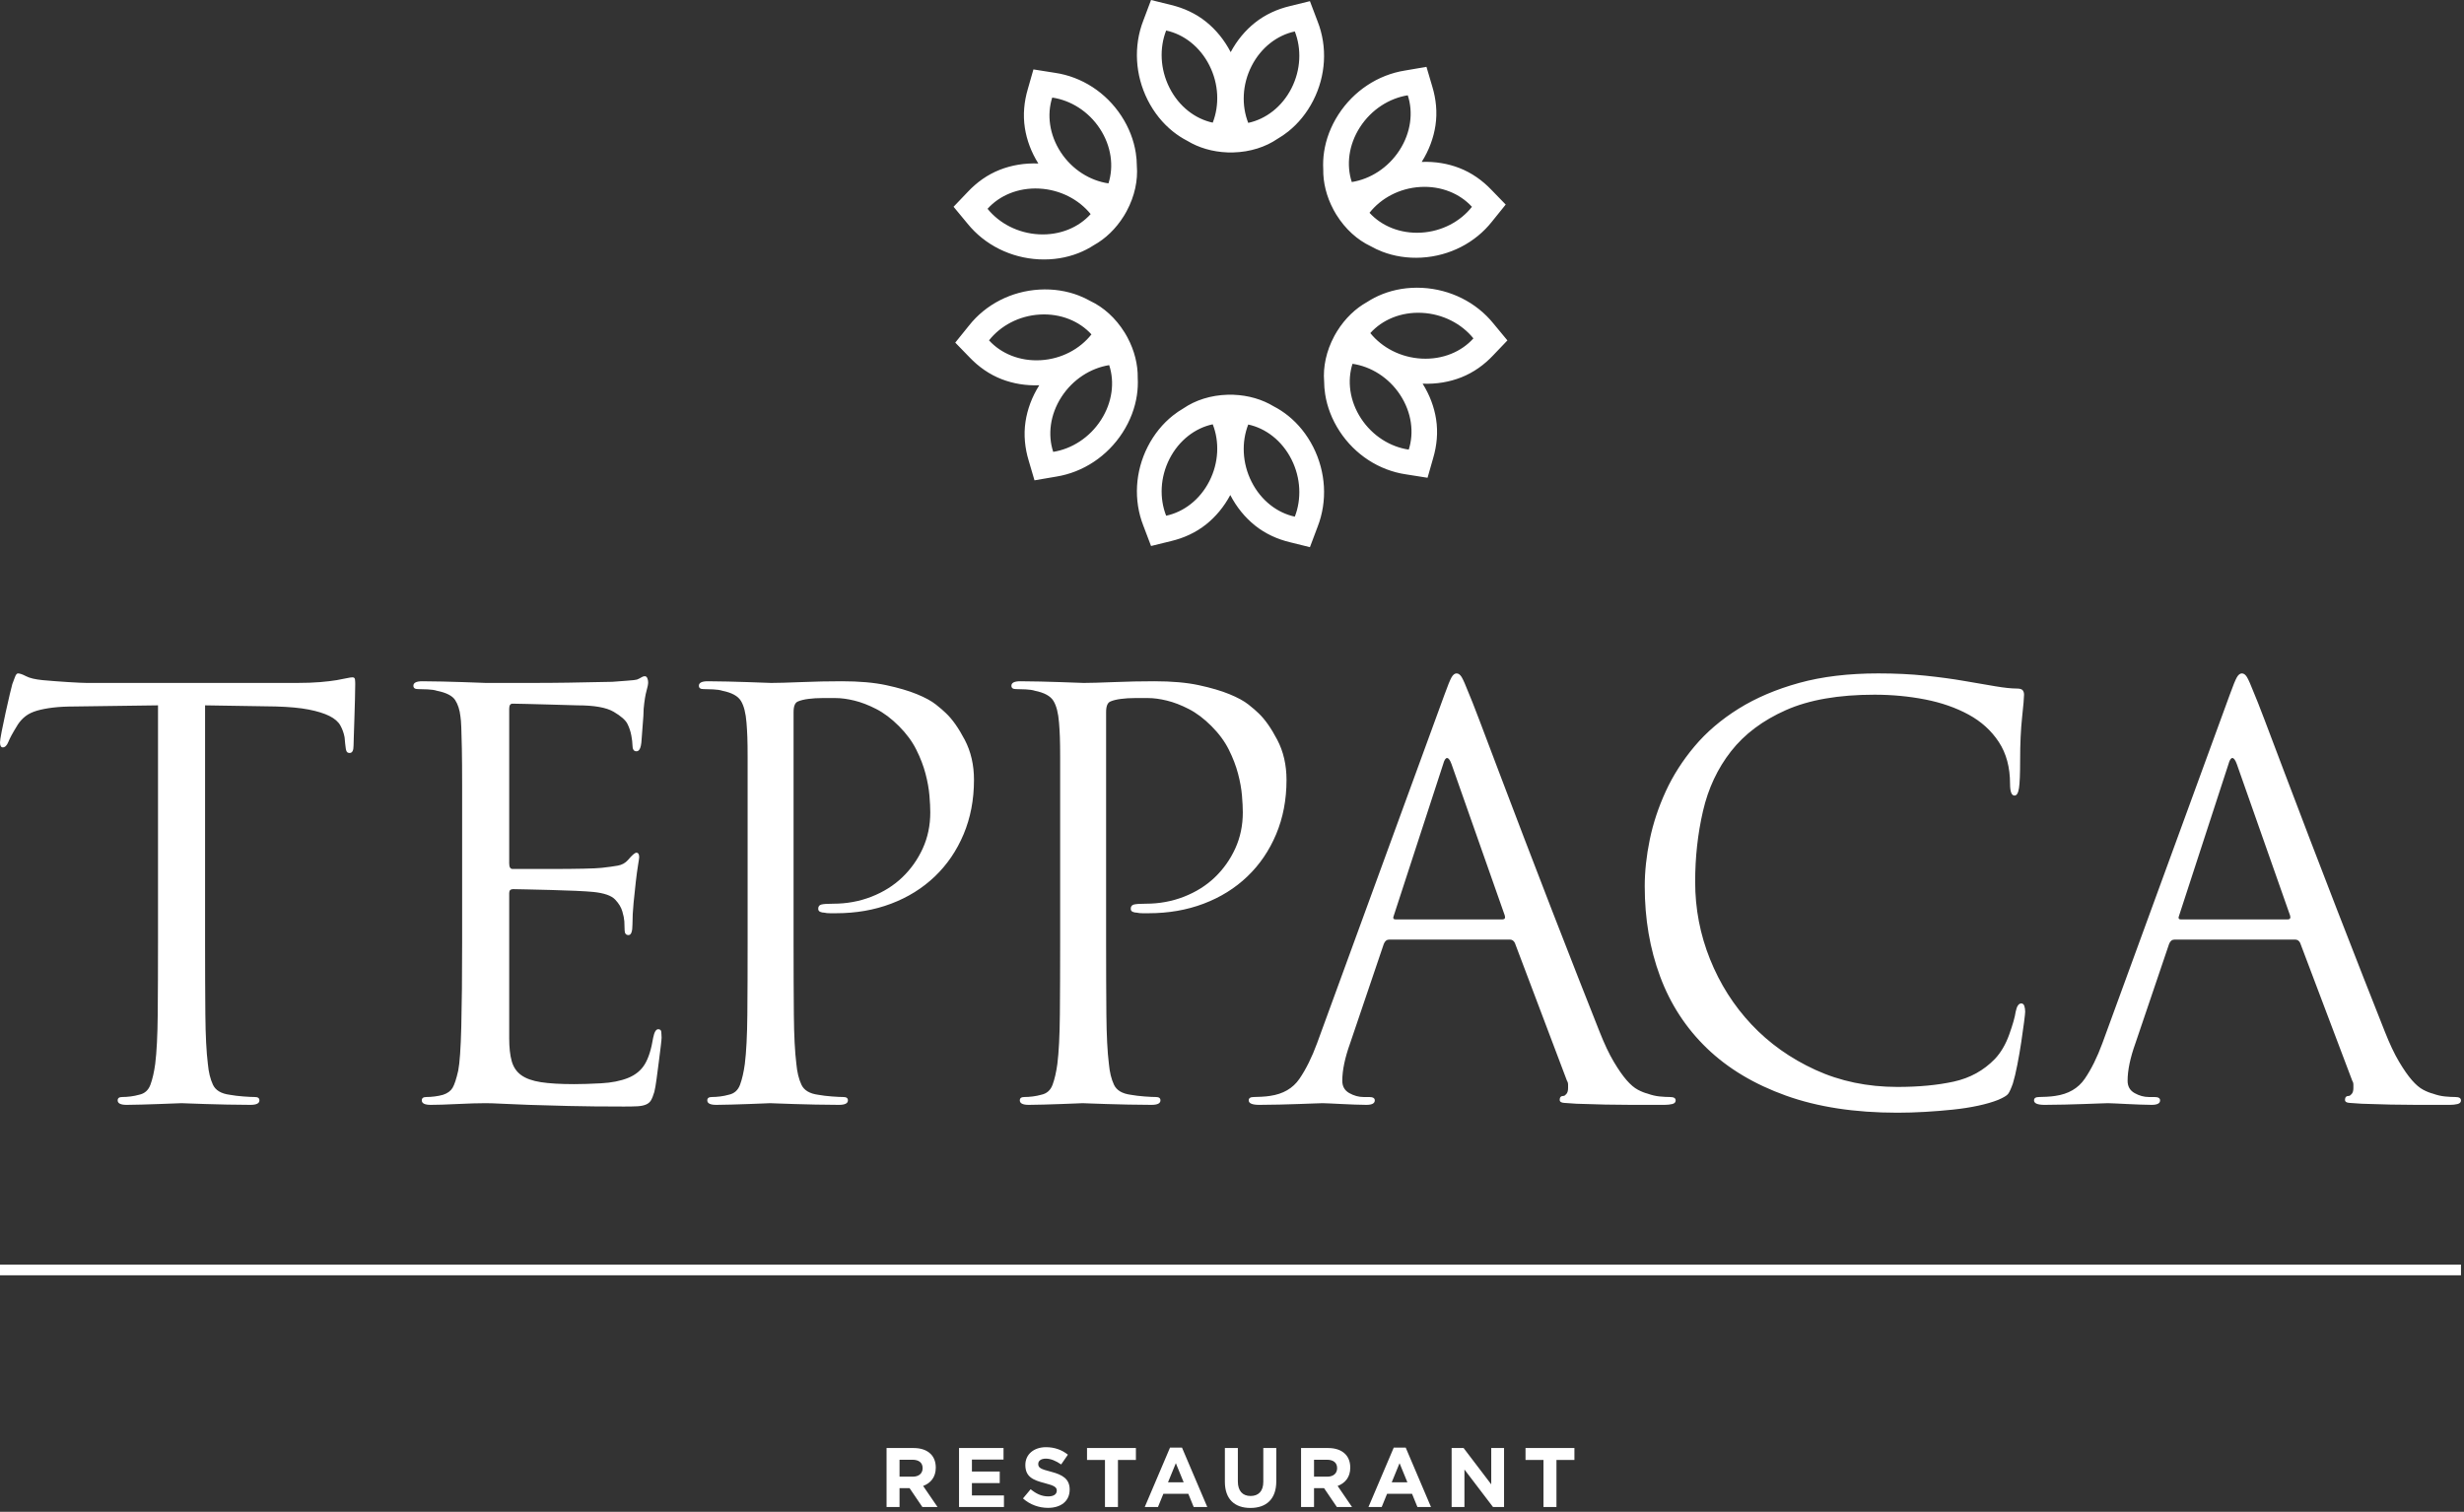 <?xml version="1.0" encoding="UTF-8"?> <svg xmlns="http://www.w3.org/2000/svg" width="577" height="354" viewBox="0 0 577 354" fill="none"><rect x="0" y="0" width="577" height="354" fill="#333333" stroke="none"/> <path fill-rule="evenodd" clip-rule="evenodd" d="M288.233 35.703C288.409 35.703 288.585 35.702 288.761 35.697L288.763 35.703L288.806 35.694C292.778 35.589 296.391 34.403 299.159 32.507C300.03 32.003 300.869 31.429 301.67 30.79C303.998 28.929 306.019 26.485 307.523 23.535C309.025 20.589 309.838 17.463 310.021 14.385C310.212 11.164 309.704 7.968 308.563 5.059L306.747 0.273L302.076 1.421C299.142 2.116 296.296 3.384 293.841 5.346C291.617 7.123 289.673 9.434 288.192 12.209C286.7 9.331 284.721 6.942 282.45 5.113C279.994 3.135 277.148 1.857 274.214 1.157L269.543 -0L267.728 4.823C266.586 7.755 266.078 10.975 266.269 14.221C266.452 17.323 267.266 20.473 268.767 23.442C270.271 26.415 272.292 28.878 274.62 30.753C275.7 31.623 276.852 32.371 278.056 32.99C280.661 34.572 283.908 35.56 287.45 35.688L287.527 35.704L287.532 35.69C287.764 35.698 287.998 35.701 288.233 35.701L288.233 35.703ZM312.722 78.215C312.634 78.368 312.549 78.522 312.466 78.676L312.458 78.675L312.444 78.716C310.564 82.217 309.801 85.942 310.073 89.286C310.079 90.292 310.159 91.306 310.317 92.318C310.778 95.262 311.896 98.23 313.711 101C315.523 103.766 317.833 106.024 320.414 107.71C323.116 109.474 326.142 110.62 329.234 111.073L334.291 111.872L335.612 107.247C336.465 104.355 336.777 101.255 336.292 98.15C335.853 95.337 334.812 92.502 333.138 89.84C336.376 89.973 339.433 89.44 342.148 88.376C345.084 87.226 347.605 85.389 349.669 83.19L352.993 79.709L349.706 75.739C347.728 73.293 345.184 71.254 342.271 69.809C339.488 68.428 336.349 67.571 333.027 67.401C329.699 67.231 326.558 67.764 323.775 68.853C322.484 69.359 321.262 69.988 320.127 70.726C317.461 72.203 314.991 74.531 313.123 77.542L313.071 77.601L313.08 77.611C312.958 77.809 312.839 78.011 312.722 78.215ZM263.568 49.912C263.656 49.758 263.742 49.605 263.825 49.45L263.833 49.452L263.847 49.41C265.727 45.91 266.49 42.185 266.217 38.841C266.212 37.834 266.131 36.821 265.973 35.808C265.513 32.864 264.395 29.896 262.58 27.126C260.768 24.361 258.458 22.102 255.877 20.417C253.175 18.652 250.149 17.507 247.056 17.054L242 16.254L240.679 20.879C239.826 23.771 239.514 26.872 239.999 29.977C240.439 32.79 241.479 35.624 243.153 38.287C239.915 38.154 236.858 38.687 234.143 39.751C231.207 40.9 228.685 42.737 226.621 44.937L223.298 48.417L226.585 52.387C228.563 54.834 231.107 56.873 234.02 58.318C236.803 59.698 239.941 60.556 243.264 60.725C246.591 60.895 249.733 60.363 252.516 59.273C253.807 58.767 255.029 58.138 256.164 57.401C258.83 55.924 261.299 53.595 263.168 50.584L263.22 50.526L263.211 50.514C263.332 50.316 263.452 50.115 263.568 49.912ZM259.57 42.941C260.847 38.967 260.259 34.243 257.57 30.14C254.882 26.037 250.695 23.474 246.402 22.845C245.125 26.819 245.714 31.543 248.402 35.646C251.091 39.749 255.278 42.312 259.57 42.941ZM255.4 50.129C252.618 53.242 248.229 55.121 243.3 54.868C238.371 54.617 234.005 52.29 231.259 48.894C234.041 45.781 238.43 43.903 243.359 44.155C248.288 44.407 252.654 46.734 255.4 50.129ZM316.72 85.186C315.443 89.159 316.032 93.884 318.72 97.986C321.409 102.089 325.596 104.653 329.889 105.282C331.166 101.308 330.577 96.584 327.888 92.481C325.2 88.377 321.012 85.815 316.72 85.186ZM320.89 77.997C323.672 74.884 328.062 73.006 332.99 73.258C337.919 73.51 342.285 75.837 345.032 79.232C342.25 82.345 337.861 84.224 332.932 83.972C328.003 83.719 323.637 81.393 320.89 77.997ZM312.666 49.815C312.756 49.968 312.846 50.119 312.939 50.268L312.933 50.275L312.962 50.307C315.058 53.682 317.907 56.201 320.942 57.632C321.817 58.129 322.736 58.565 323.692 58.933C326.474 60.001 329.604 60.512 332.91 60.32C336.211 60.128 339.32 59.252 342.068 57.855C344.945 56.393 347.447 54.34 349.381 51.886L352.595 47.902L349.245 44.45C347.163 42.269 344.632 40.453 341.698 39.324C339.041 38.303 336.065 37.792 332.922 37.915C334.652 35.175 335.714 32.259 336.146 29.375C336.613 26.257 336.278 23.155 335.401 20.27L334.04 15.653L328.961 16.523C325.854 17.018 322.818 18.206 320.112 20.011C317.528 21.735 315.22 24.028 313.416 26.823C311.61 29.623 310.505 32.611 310.062 35.567C309.857 36.939 309.793 38.312 309.867 39.663C309.817 42.711 310.604 46.012 312.283 49.133L312.307 49.207L312.322 49.205C312.433 49.409 312.548 49.613 312.666 49.815ZM263.624 78.311C263.535 78.159 263.445 78.008 263.352 77.859L263.358 77.852L263.328 77.82C261.232 74.445 258.383 71.926 255.349 70.495C254.474 69.998 253.555 69.562 252.598 69.194C249.817 68.125 246.686 67.615 243.381 67.807C240.08 67.999 236.971 68.875 234.222 70.272C231.345 71.734 228.844 73.786 226.909 76.241L223.695 80.225L227.046 83.677C229.127 85.858 231.659 87.674 234.593 88.802C237.25 89.824 240.226 90.335 243.369 90.212C241.639 92.952 240.576 95.868 240.144 98.752C239.678 101.87 240.013 104.971 240.89 107.857L242.25 112.473L247.33 111.604C250.437 111.109 253.473 109.921 256.178 108.116C258.762 106.392 261.071 104.099 262.874 101.303C264.681 98.504 265.786 95.515 266.229 92.56C266.434 91.188 266.498 89.815 266.424 88.463C266.473 85.416 265.686 82.115 264.008 78.994L263.983 78.919L263.969 78.922C263.858 78.718 263.743 78.514 263.624 78.311ZM255.588 78.3C252.781 75.212 248.392 73.367 243.495 73.652C238.597 73.936 234.288 76.288 231.603 79.695C234.41 82.784 238.799 84.629 243.696 84.344C248.593 84.059 252.903 81.707 255.588 78.3ZM259.74 85.499C261.051 89.463 260.491 94.204 257.815 98.351C255.139 102.498 250.945 105.123 246.632 105.81C245.321 101.847 245.881 97.106 248.557 92.959C251.233 88.812 255.427 86.187 259.74 85.499ZM320.702 49.826C323.51 52.913 327.899 54.759 332.796 54.474C337.693 54.19 342.003 51.838 344.688 48.431C341.88 45.342 337.491 43.497 332.595 43.781C327.697 44.066 323.388 46.418 320.702 49.826ZM316.551 42.626C315.239 38.663 315.8 33.921 318.475 29.775C321.151 25.628 325.346 23.003 329.658 22.315C330.97 26.279 330.41 31.02 327.734 35.167C325.057 39.314 320.863 41.938 316.551 42.626ZM288.057 92.423C287.881 92.423 287.705 92.425 287.53 92.429L287.527 92.421L287.485 92.431C283.513 92.535 279.9 93.722 277.132 95.618C276.261 96.122 275.421 96.695 274.62 97.335C272.293 99.196 270.271 101.64 268.767 104.59C267.266 107.536 266.453 110.662 266.27 113.739C266.079 116.961 266.587 120.157 267.728 123.066L269.543 127.852L274.215 126.704C277.149 126.009 279.995 124.741 282.45 122.778C284.674 121.001 286.618 118.691 288.099 115.916C289.59 118.793 291.57 121.183 293.841 123.012C296.296 124.99 299.143 126.267 302.076 126.968L306.748 128.125L308.563 123.302C309.704 120.37 310.212 117.15 310.021 113.903C309.838 110.802 309.025 107.652 307.523 104.683C306.02 101.71 303.998 99.247 301.671 97.372C300.59 96.502 299.438 95.753 298.235 95.134C295.629 93.553 292.382 92.565 288.841 92.437L288.764 92.421L288.759 92.434C288.526 92.427 288.293 92.423 288.057 92.423ZM283.99 99.353C279.907 100.217 276.098 103.073 273.87 107.443C271.642 111.813 271.495 116.721 273.08 120.759C277.163 119.896 280.972 117.04 283.2 112.67C285.428 108.299 285.575 103.392 283.99 99.353ZM292.301 99.406C296.383 100.276 300.193 103.154 302.42 107.558C304.648 111.962 304.795 116.908 303.21 120.977C299.127 120.107 295.318 117.229 293.09 112.825C290.863 108.421 290.716 103.475 292.301 99.406ZM292.3 28.773C296.383 27.909 300.193 25.053 302.42 20.683C304.648 16.312 304.795 11.405 303.21 7.366C299.127 8.23 295.318 11.086 293.09 15.456C290.863 19.827 290.716 24.734 292.3 28.773ZM283.99 28.72C279.907 27.85 276.098 24.971 273.87 20.568C271.643 16.164 271.496 11.218 273.08 7.148C277.163 8.018 280.972 10.896 283.2 15.3C285.428 19.705 285.574 24.65 283.99 28.72Z" fill="white"></path> <path d="M48.022 165.163L64.554 165.426C67.703 165.513 70.283 165.753 72.295 166.147C74.307 166.541 75.925 167.044 77.15 167.656C78.374 168.268 79.227 169.012 79.708 169.887C80.19 170.761 80.517 171.68 80.692 172.642L80.824 174.085C80.911 175.047 81.02 175.659 81.151 175.922C81.283 176.184 81.523 176.316 81.873 176.316C82.486 176.316 82.792 175.747 82.792 174.61C82.792 174.26 82.814 173.494 82.857 172.314C82.901 171.133 82.945 169.799 82.988 168.312C83.032 166.825 83.076 165.338 83.12 163.851C83.163 162.364 83.185 161.139 83.185 160.177C83.185 159.74 83.163 159.368 83.12 159.062C83.076 158.756 82.879 158.603 82.529 158.603C82.267 158.603 81.829 158.668 81.217 158.799C80.605 158.931 79.818 159.084 78.855 159.259C77.806 159.434 76.516 159.587 74.985 159.718C73.454 159.849 71.639 159.915 69.54 159.915H20.338C19.55 159.915 18.107 159.849 16.008 159.718C13.909 159.587 11.897 159.434 9.972 159.259C8.223 159.084 6.933 158.778 6.102 158.34C5.271 157.903 4.637 157.684 4.199 157.684C3.937 157.684 3.696 157.991 3.478 158.603C3.259 159.215 3.062 159.74 2.887 160.177C2.8 160.44 2.603 161.227 2.297 162.539C1.991 163.851 1.663 165.294 1.313 166.869C0.963 168.443 0.657 169.908 0.394 171.264C0.132 172.62 0.001 173.473 0.001 173.822C0.001 174.61 0.219 175.003 0.657 175.003C1.182 175.003 1.619 174.566 1.969 173.691C2.144 173.254 2.384 172.751 2.69 172.183C2.997 171.614 3.499 170.761 4.199 169.624C4.724 168.837 5.336 168.181 6.036 167.656C6.736 167.131 7.611 166.716 8.661 166.409C9.71 166.103 10.957 165.863 12.4 165.688C13.843 165.513 15.57 165.426 17.582 165.426L37.001 165.163V220.663C37.001 226.961 36.979 232.581 36.935 237.523C36.891 242.465 36.695 246.336 36.345 249.135C36.082 251.059 35.711 252.677 35.229 253.989C34.748 255.302 33.852 256.088 32.54 256.351C31.928 256.526 31.271 256.657 30.572 256.745C29.872 256.832 29.216 256.876 28.604 256.876C27.904 256.876 27.554 257.138 27.554 257.663C27.554 258.363 28.254 258.713 29.653 258.713C30.615 258.713 31.797 258.691 33.196 258.647C34.595 258.603 35.951 258.56 37.263 258.516C38.575 258.472 39.734 258.428 40.74 258.385C41.746 258.341 42.336 258.319 42.511 258.319C42.686 258.319 43.277 258.341 44.283 258.385C45.289 258.428 46.557 258.472 48.088 258.516C49.618 258.56 51.302 258.603 53.139 258.647C54.976 258.691 56.813 258.713 58.65 258.713C60.049 258.713 60.749 258.363 60.749 257.663C60.749 257.138 60.399 256.876 59.7 256.876C59.087 256.876 58.19 256.832 57.01 256.745C55.829 256.657 54.757 256.526 53.795 256.351C51.783 256.088 50.471 255.302 49.859 253.989C49.246 252.677 48.853 251.059 48.678 249.135C48.328 246.336 48.132 242.465 48.088 237.523C48.044 232.581 48.022 226.961 48.022 220.663V165.163ZM119.24 165.95C119.24 165.163 119.502 164.769 120.027 164.769C120.639 164.769 121.755 164.791 123.373 164.835C124.991 164.879 126.653 164.923 128.359 164.966C130.064 165.01 131.595 165.054 132.951 165.098C134.306 165.141 135.072 165.163 135.247 165.163C139.183 165.163 142.004 165.666 143.709 166.672C145.415 167.678 146.487 168.618 146.924 169.493C147.362 170.367 147.668 171.286 147.843 172.248C148.017 173.21 148.105 173.954 148.105 174.479C148.105 175.441 148.411 175.922 149.023 175.922C149.548 175.922 149.898 175.484 150.073 174.61C150.16 174.26 150.226 173.669 150.27 172.838C150.313 172.008 150.379 171.133 150.467 170.214C150.554 169.296 150.62 168.443 150.663 167.656C150.707 166.869 150.729 166.3 150.729 165.95C150.904 164.113 151.123 162.736 151.385 161.817C151.648 160.899 151.779 160.221 151.779 159.783C151.779 159.434 151.713 159.105 151.582 158.799C151.451 158.493 151.254 158.34 150.991 158.34C150.729 158.34 150.467 158.428 150.204 158.603C149.942 158.778 149.592 158.952 149.155 159.127C148.892 159.215 148.127 159.302 146.859 159.39C145.59 159.477 144.431 159.565 143.381 159.652C142.857 159.652 141.676 159.674 139.839 159.718C138.002 159.762 135.75 159.805 133.082 159.849C130.414 159.893 127.374 159.915 123.963 159.915C120.639 159.915 117.228 159.915 113.729 159.915C113.554 159.915 112.964 159.893 111.958 159.849C110.952 159.805 109.727 159.762 108.284 159.718C106.841 159.674 105.288 159.63 103.626 159.587C101.964 159.543 100.39 159.521 98.903 159.521C97.503 159.521 96.804 159.871 96.804 160.571C96.804 161.096 97.153 161.358 97.853 161.358C98.465 161.358 99.231 161.38 100.149 161.423C101.068 161.467 101.789 161.576 102.314 161.751C104.501 162.189 105.922 162.911 106.578 163.916C107.234 164.923 107.65 166.212 107.825 167.787C107.912 168.312 107.978 169.143 108.022 170.28C108.065 171.417 108.109 173.079 108.153 175.266C108.196 177.452 108.219 180.339 108.219 183.926C108.219 187.512 108.219 192.06 108.219 197.571V220.663C108.219 228.71 108.153 235.292 108.022 240.41C107.89 245.527 107.65 248.96 107.3 250.709C106.862 252.634 106.425 253.967 105.988 254.711C105.551 255.455 104.807 256.001 103.757 256.351C103.145 256.526 102.489 256.657 101.789 256.745C101.09 256.832 100.433 256.876 99.821 256.876C99.122 256.876 98.772 257.138 98.772 257.663C98.772 258.363 99.471 258.713 100.871 258.713C102.358 258.713 104.435 258.647 107.103 258.516C109.771 258.385 111.979 258.319 113.729 258.319C114.691 258.319 115.981 258.363 117.6 258.45C119.218 258.538 121.317 258.625 123.897 258.713C126.478 258.8 129.583 258.888 133.213 258.975C136.843 259.063 141.151 259.106 146.137 259.106C147.449 259.106 148.498 259.084 149.286 259.041C150.073 258.997 150.729 258.866 151.254 258.647C151.779 258.428 152.172 258.1 152.435 257.663C152.697 257.226 152.959 256.57 153.222 255.695C153.397 254.995 153.572 253.989 153.747 252.677C153.922 251.365 154.097 250.031 154.272 248.676C154.447 247.32 154.6 246.095 154.731 245.002C154.862 243.908 154.928 243.23 154.928 242.968C154.928 242.531 154.906 242.093 154.862 241.656C154.818 241.219 154.578 241 154.141 241C153.616 241 153.222 241.656 152.959 242.968C152.522 245.68 151.866 247.757 150.991 249.2C150.117 250.644 148.804 251.715 147.055 252.415C145.306 253.115 143.207 253.53 140.757 253.661C138.308 253.792 136.209 253.858 134.459 253.858C131.223 253.858 128.621 253.705 126.653 253.399C124.685 253.093 123.154 252.546 122.061 251.759C120.967 250.972 120.224 249.878 119.83 248.479C119.437 247.079 119.24 245.286 119.24 243.099V209.117C119.24 208.505 119.546 208.198 120.158 208.198C120.683 208.198 121.798 208.22 123.504 208.264C125.209 208.308 127.046 208.352 129.015 208.395C130.983 208.439 132.907 208.505 134.787 208.592C136.668 208.68 138.046 208.767 138.92 208.855C141.457 209.117 143.163 209.707 144.037 210.626C144.912 211.544 145.481 212.484 145.743 213.447C146.005 214.321 146.158 215.087 146.202 215.743C146.246 216.399 146.268 217.077 146.268 217.777C146.268 218.564 146.574 218.957 147.186 218.957C147.799 218.957 148.105 218.126 148.105 216.464C148.105 214.89 148.192 213.206 148.367 211.413C148.542 209.62 148.717 207.958 148.892 206.427C149.067 204.896 149.242 203.606 149.417 202.557C149.592 201.507 149.68 200.894 149.68 200.72C149.68 200.02 149.461 199.67 149.023 199.67C148.673 199.67 148.017 200.239 147.055 201.376C146.443 202.076 145.656 202.513 144.694 202.688C143.731 202.863 142.463 203.038 140.889 203.212C140.101 203.3 138.658 203.366 136.559 203.409C134.459 203.453 132.229 203.475 129.867 203.475C127.593 203.475 125.494 203.475 123.569 203.475C121.645 203.475 120.464 203.475 120.027 203.475C119.502 203.475 119.24 203.038 119.24 202.163V165.95ZM175.073 220.663C175.073 226.961 175.051 232.581 175.008 237.523C174.964 242.465 174.767 246.336 174.417 249.135C174.155 251.059 173.783 252.677 173.302 253.989C172.821 255.302 171.924 256.088 170.612 256.351C170 256.526 169.344 256.657 168.644 256.745C167.944 256.832 167.288 256.876 166.676 256.876C165.977 256.876 165.627 257.138 165.627 257.663C165.627 258.363 166.326 258.713 167.726 258.713C168.688 258.713 169.869 258.691 171.268 258.647C172.668 258.603 174.023 258.56 175.336 258.516C176.648 258.472 177.785 258.428 178.747 258.385C179.709 258.341 180.234 258.319 180.321 258.319C180.496 258.319 181.087 258.341 182.093 258.385C183.099 258.428 184.367 258.472 185.898 258.516C187.428 258.56 189.112 258.603 190.949 258.647C192.786 258.691 194.623 258.713 196.46 258.713C197.859 258.713 198.559 258.363 198.559 257.663C198.559 257.138 198.209 256.876 197.509 256.876C196.897 256.876 196.001 256.832 194.82 256.745C193.639 256.657 192.567 256.526 191.605 256.351C189.593 256.088 188.281 255.302 187.669 253.989C187.057 252.677 186.663 251.059 186.488 249.135C186.138 246.336 185.941 242.465 185.898 237.523C185.854 232.581 185.832 226.961 185.832 220.663V166.737C185.832 165.338 186.182 164.507 186.882 164.244C187.494 163.982 188.303 163.785 189.309 163.654C190.315 163.523 191.387 163.457 192.523 163.457C193.311 163.457 194.36 163.457 195.673 163.457C196.985 163.457 198.45 163.654 200.068 164.048C201.686 164.441 203.392 165.098 205.185 166.016C206.978 166.934 208.749 168.268 210.499 170.018C212.248 171.767 213.604 173.604 214.566 175.528C215.528 177.452 216.25 179.333 216.731 181.17C217.212 183.007 217.518 184.712 217.649 186.287C217.781 187.862 217.846 189.173 217.846 190.223C217.846 193.285 217.256 196.106 216.075 198.686C214.894 201.266 213.298 203.519 211.286 205.443C209.274 207.367 206.869 208.876 204.07 209.97C201.271 211.063 198.297 211.61 195.148 211.61C193.748 211.61 192.808 211.676 192.327 211.807C191.846 211.938 191.605 212.266 191.605 212.791C191.605 213.141 191.758 213.381 192.064 213.512C192.37 213.644 192.699 213.709 193.049 213.709C193.399 213.797 193.836 213.84 194.36 213.84C194.973 213.84 195.454 213.84 195.804 213.84C200.44 213.84 204.726 213.097 208.662 211.61C212.598 210.123 216.009 208.002 218.896 205.246C221.783 202.491 224.035 199.189 225.653 195.34C227.271 191.491 228.08 187.249 228.08 182.613C228.08 179.115 227.359 175.987 225.916 173.232C224.472 170.477 223.007 168.399 221.52 167C220.995 166.475 220.208 165.797 219.159 164.966C218.109 164.135 216.622 163.326 214.698 162.539C212.773 161.751 210.389 161.052 207.547 160.44C204.704 159.827 201.227 159.521 197.116 159.521C194.054 159.521 190.905 159.587 187.669 159.718C184.433 159.849 182.071 159.915 180.584 159.915C180.321 159.915 179.687 159.893 178.681 159.849C177.676 159.805 176.451 159.762 175.008 159.718C173.564 159.674 172.034 159.63 170.416 159.587C168.797 159.543 167.245 159.521 165.758 159.521C164.358 159.521 163.658 159.871 163.658 160.571C163.658 161.096 164.008 161.358 164.708 161.358C165.32 161.358 166.086 161.38 167.004 161.423C167.923 161.467 168.644 161.576 169.169 161.751C171.356 162.189 172.799 162.976 173.499 164.113C174.199 165.251 174.636 166.956 174.811 169.23C174.898 170.28 174.964 171.395 175.008 172.576C175.051 173.757 175.073 175.353 175.073 177.365C175.073 179.29 175.073 181.87 175.073 185.106C175.073 188.343 175.073 192.498 175.073 197.571V220.663ZM248.259 220.663C248.259 226.961 248.237 232.581 248.193 237.523C248.149 242.465 247.953 246.336 247.603 249.135C247.34 251.059 246.969 252.677 246.488 253.989C246.006 255.302 245.11 256.088 243.798 256.351C243.185 256.526 242.53 256.657 241.83 256.745C241.13 256.832 240.474 256.876 239.862 256.876C239.162 256.876 238.812 257.138 238.812 257.663C238.812 258.363 239.512 258.713 240.911 258.713C241.874 258.713 243.054 258.691 244.454 258.647C245.853 258.603 247.209 258.56 248.521 258.516C249.833 258.472 250.971 258.428 251.933 258.385C252.895 258.341 253.42 258.319 253.507 258.319C253.682 258.319 254.273 258.341 255.278 258.385C256.284 258.428 257.552 258.472 259.083 258.516C260.614 258.56 262.298 258.603 264.135 258.647C265.972 258.691 267.809 258.713 269.646 258.713C271.045 258.713 271.745 258.363 271.745 257.663C271.745 257.138 271.395 256.876 270.695 256.876C270.083 256.876 269.186 256.832 268.005 256.745C266.825 256.657 265.753 256.526 264.791 256.351C262.779 256.088 261.467 255.302 260.855 253.989C260.242 252.677 259.849 251.059 259.674 249.135C259.324 246.336 259.127 242.465 259.083 237.523C259.04 232.581 259.018 226.961 259.018 220.663V166.737C259.018 165.338 259.367 164.507 260.067 164.244C260.68 163.982 261.489 163.785 262.495 163.654C263.501 163.523 264.572 163.457 265.709 163.457C266.496 163.457 267.546 163.457 268.858 163.457C270.17 163.457 271.635 163.654 273.253 164.048C274.872 164.441 276.578 165.098 278.37 166.016C280.164 166.934 281.935 168.268 283.684 170.018C285.434 171.767 286.79 173.604 287.752 175.528C288.714 177.452 289.435 179.333 289.917 181.17C290.398 183.007 290.704 184.712 290.835 186.287C290.967 187.862 291.032 189.173 291.032 190.223C291.032 193.285 290.442 196.106 289.261 198.686C288.08 201.266 286.484 203.519 284.472 205.443C282.46 207.367 280.054 208.876 277.255 209.97C274.457 211.063 271.482 211.61 268.333 211.61C266.934 211.61 265.993 211.676 265.513 211.807C265.031 211.938 264.791 212.266 264.791 212.791C264.791 213.141 264.944 213.381 265.25 213.512C265.556 213.644 265.884 213.709 266.234 213.709C266.584 213.797 267.021 213.84 267.546 213.84C268.158 213.84 268.639 213.84 268.989 213.84C273.625 213.84 277.911 213.097 281.848 211.61C285.784 210.123 289.195 208.002 292.082 205.246C294.968 202.491 297.22 199.189 298.839 195.34C300.457 191.491 301.266 187.249 301.266 182.613C301.266 179.115 300.544 175.987 299.101 173.232C297.658 170.477 296.193 168.399 294.706 167C294.181 166.475 293.394 165.797 292.344 164.966C291.294 164.135 289.807 163.326 287.883 162.539C285.959 161.751 283.575 161.052 280.732 160.44C277.889 159.827 274.413 159.521 270.302 159.521C267.24 159.521 264.091 159.587 260.855 159.718C257.618 159.849 255.257 159.915 253.77 159.915C253.507 159.915 252.873 159.893 251.867 159.849C250.861 159.805 249.637 159.762 248.193 159.718C246.75 159.674 245.219 159.63 243.601 159.587C241.983 159.543 240.43 159.521 238.943 159.521C237.544 159.521 236.844 159.871 236.844 160.571C236.844 161.096 237.194 161.358 237.894 161.358C238.506 161.358 239.271 161.38 240.19 161.423C241.108 161.467 241.83 161.576 242.355 161.751C244.542 162.189 245.984 162.976 246.684 164.113C247.384 165.251 247.821 166.956 247.996 169.23C248.084 170.28 248.149 171.395 248.193 172.576C248.237 173.757 248.259 175.353 248.259 177.365C248.259 179.29 248.259 181.87 248.259 185.106C248.259 188.343 248.259 192.498 248.259 197.571V220.663ZM341.092 157.684C340.655 157.684 340.262 157.991 339.912 158.603C339.562 159.215 338.993 160.615 338.206 162.801L308.422 244.28C307.198 247.604 305.82 250.381 304.289 252.612C302.759 254.842 300.463 256.176 297.401 256.613C296.876 256.701 296.22 256.766 295.433 256.81C294.646 256.854 294.033 256.876 293.596 256.876C292.809 256.876 292.415 257.138 292.415 257.663C292.415 258.363 293.246 258.713 294.908 258.713C296.483 258.713 298.057 258.691 299.632 258.647C301.206 258.603 302.693 258.56 304.092 258.516C305.492 258.472 306.695 258.428 307.701 258.385C308.707 258.341 309.385 258.319 309.735 258.319C310.084 258.319 310.675 258.341 311.506 258.385C312.337 258.428 313.233 258.472 314.196 258.516C315.157 258.56 316.164 258.603 317.213 258.647C318.263 258.691 319.181 258.713 319.968 258.713C321.281 258.713 321.937 258.363 321.937 257.663C321.937 257.138 321.499 256.876 320.625 256.876H319.313C318.175 256.876 317.06 256.57 315.967 255.957C314.873 255.345 314.327 254.383 314.327 253.071C314.327 250.622 314.939 247.692 316.164 244.28L324.036 221.057C324.298 220.357 324.736 220.007 325.348 220.007H353.557C354.082 220.007 354.475 220.27 354.738 220.794L366.94 253.071C367.115 253.333 367.203 253.639 367.203 253.989C367.203 254.339 367.203 254.602 367.203 254.777C367.203 255.389 367.072 255.848 366.809 256.154C366.547 256.46 366.328 256.613 366.153 256.613C365.541 256.613 365.235 256.92 365.235 257.532C365.235 257.969 365.584 258.21 366.284 258.253C366.984 258.297 367.946 258.363 369.171 258.45C371.445 258.538 373.697 258.603 375.928 258.647C378.158 258.691 380.192 258.713 382.029 258.713C383.953 258.713 385.572 258.713 386.883 258.713C388.283 258.713 389.245 258.713 389.77 258.713C390.47 258.713 391.082 258.647 391.607 258.516C392.132 258.385 392.394 258.1 392.394 257.663C392.394 257.138 391.957 256.876 391.082 256.876C390.383 256.876 389.573 256.832 388.655 256.745C387.737 256.657 386.796 256.438 385.834 256.088C385.134 255.914 384.369 255.608 383.538 255.17C382.707 254.733 381.832 253.989 380.914 252.94C379.995 251.89 378.989 250.447 377.896 248.61C376.803 246.773 375.687 244.411 374.55 241.525C373.238 238.201 371.598 234.046 369.63 229.06C367.662 224.074 365.606 218.804 363.463 213.25C361.32 207.695 359.155 202.076 356.969 196.39C354.782 190.705 352.792 185.478 350.999 180.711C349.206 175.944 347.675 171.898 346.407 168.574C345.138 165.251 344.329 163.195 343.979 162.408C343.192 160.396 342.623 159.105 342.274 158.537C341.924 157.969 341.53 157.684 341.092 157.684ZM326.791 215.284C326.266 215.284 326.135 214.977 326.398 214.365L337.944 178.94C338.206 177.977 338.512 177.496 338.862 177.496C339.212 177.496 339.562 177.977 339.912 178.94L352.376 214.365C352.551 214.977 352.376 215.284 351.851 215.284H326.791ZM444.324 260.55C446.423 260.55 448.588 260.484 450.819 260.353C453.049 260.222 455.214 260.047 457.313 259.828C459.413 259.61 461.381 259.303 463.218 258.91C465.055 258.516 466.629 258.057 467.941 257.532C469.166 257.007 469.931 256.548 470.238 256.154C470.544 255.761 470.915 254.952 471.352 253.727C471.702 252.59 472.053 251.125 472.402 249.331C472.752 247.538 473.058 245.767 473.321 244.018C473.583 242.268 473.802 240.716 473.977 239.36C474.152 238.004 474.239 237.195 474.239 236.933C474.239 236.408 474.174 235.948 474.042 235.555C473.911 235.161 473.671 234.964 473.321 234.964C472.709 234.964 472.271 235.62 472.009 236.933C471.834 238.157 471.331 239.928 470.5 242.246C469.669 244.564 468.554 246.467 467.154 247.954C464.53 250.666 461.316 252.437 457.51 253.268C453.705 254.099 449.31 254.514 444.324 254.514C437.326 254.514 430.919 253.18 425.102 250.513C419.286 247.845 414.3 244.302 410.145 239.885C405.99 235.467 402.754 230.372 400.436 224.599C398.118 218.826 396.959 212.791 396.959 206.493C396.959 200.72 397.571 195.187 398.796 189.895C400.02 184.603 402.207 179.945 405.356 175.922C408.505 171.898 412.791 168.684 418.214 166.278C423.637 163.873 430.548 162.67 438.945 162.67C443.056 162.67 447.014 163.042 450.819 163.785C454.624 164.529 458.013 165.71 460.987 167.328C463.961 168.946 466.323 171.089 468.073 173.757C469.822 176.425 470.697 179.683 470.697 183.532C470.697 185.369 471.046 186.287 471.746 186.287C472.271 186.287 472.621 185.697 472.796 184.516C472.971 183.335 473.058 181.17 473.058 178.021C473.058 174.172 473.211 170.826 473.517 167.984C473.824 165.141 473.977 163.37 473.977 162.67C473.977 162.233 473.867 161.883 473.649 161.62C473.43 161.358 472.971 161.227 472.271 161.227C471.046 161.227 469.384 161.052 467.285 160.702C465.186 160.352 462.759 159.937 460.003 159.455C457.248 158.974 454.187 158.559 450.819 158.209C447.451 157.859 443.799 157.684 439.863 157.684C432.866 157.684 426.677 158.428 421.298 159.915C415.918 161.402 411.195 163.414 407.127 165.95C403.06 168.487 399.627 171.417 396.828 174.741C394.029 178.065 391.776 181.586 390.071 185.303C388.365 189.02 387.118 192.782 386.331 196.587C385.544 200.392 385.151 204.044 385.151 207.542C385.151 215.152 386.353 222.194 388.759 228.666C391.164 235.139 394.816 240.738 399.714 245.461C404.612 250.184 410.779 253.88 418.214 256.548C425.649 259.216 434.352 260.55 444.324 260.55ZM524.988 157.684C524.551 157.684 524.158 157.991 523.808 158.603C523.458 159.215 522.889 160.615 522.102 162.801L492.318 244.28C491.094 247.604 489.716 250.381 488.185 252.612C486.655 254.842 484.359 256.176 481.297 256.613C480.772 256.701 480.116 256.766 479.329 256.81C478.542 256.854 477.929 256.876 477.492 256.876C476.705 256.876 476.311 257.138 476.311 257.663C476.311 258.363 477.142 258.713 478.804 258.713C480.379 258.713 481.953 258.691 483.527 258.647C485.102 258.603 486.589 258.56 487.988 258.516C489.388 258.472 490.591 258.428 491.597 258.385C492.603 258.341 493.28 258.319 493.63 258.319C493.98 258.319 494.571 258.341 495.402 258.385C496.233 258.428 497.129 258.472 498.091 258.516C499.053 258.56 500.059 258.603 501.109 258.647C502.159 258.691 503.077 258.713 503.864 258.713C505.177 258.713 505.833 258.363 505.833 257.663C505.833 257.138 505.395 256.876 504.52 256.876H503.209C502.071 256.876 500.956 256.57 499.863 255.957C498.769 255.345 498.223 254.383 498.223 253.071C498.223 250.622 498.835 247.692 500.059 244.28L507.932 221.057C508.194 220.357 508.631 220.007 509.244 220.007H537.453C537.978 220.007 538.371 220.27 538.634 220.794L550.836 253.071C551.011 253.333 551.099 253.639 551.099 253.989C551.099 254.339 551.099 254.602 551.099 254.777C551.099 255.389 550.967 255.848 550.705 256.154C550.443 256.46 550.224 256.613 550.049 256.613C549.437 256.613 549.131 256.92 549.131 257.532C549.131 257.969 549.48 258.21 550.18 258.253C550.88 258.297 551.842 258.363 553.067 258.45C555.341 258.538 557.593 258.603 559.824 258.647C562.054 258.691 564.088 258.713 565.925 258.713C567.849 258.713 569.467 258.713 570.779 258.713C572.179 258.713 573.141 258.713 573.666 258.713C574.366 258.713 574.978 258.647 575.503 258.516C576.028 258.385 576.29 258.1 576.29 257.663C576.29 257.138 575.853 256.876 574.978 256.876C574.278 256.876 573.469 256.832 572.551 256.745C571.632 256.657 570.692 256.438 569.73 256.088C569.03 255.914 568.265 255.608 567.434 255.17C566.603 254.733 565.728 253.989 564.81 252.94C563.891 251.89 562.885 250.447 561.792 248.61C560.699 246.773 559.583 244.411 558.446 241.525C557.134 238.201 555.494 234.046 553.526 229.06C551.558 224.074 549.502 218.804 547.359 213.25C545.216 207.695 543.051 202.076 540.864 196.39C538.678 190.705 536.688 185.478 534.895 180.711C533.102 175.944 531.571 171.898 530.303 168.574C529.034 165.251 528.225 163.195 527.875 162.408C527.088 160.396 526.519 159.105 526.17 158.537C525.82 157.969 525.426 157.684 524.988 157.684ZM510.687 215.284C510.162 215.284 510.031 214.977 510.294 214.365L521.84 178.94C522.102 177.977 522.408 177.496 522.758 177.496C523.108 177.496 523.458 177.977 523.808 178.94L536.272 214.365C536.447 214.977 536.272 215.284 535.747 215.284H510.687Z" fill="white"></path> <path fill-rule="evenodd" clip-rule="evenodd" d="M0 296.114H576.291V298.618H0V296.114Z" fill="white"></path> <path d="M207.608 352.881H210.647V348.46H212.996L215.995 352.881H219.548L216.173 347.947C217.93 347.296 219.134 345.894 219.134 343.664C219.134 342.322 218.719 341.237 217.95 340.467C217.042 339.559 215.68 339.066 213.924 339.066H207.608V352.881ZM210.647 345.776V341.809H213.667C215.147 341.809 216.055 342.48 216.055 343.783C216.055 344.986 215.206 345.776 213.726 345.776H210.647ZM224.578 352.881H235.097V350.177H227.597V347.276H234.11V344.572H227.597V341.77H234.998V339.066H224.578V352.881ZM245.415 353.078C248.395 353.078 250.487 351.539 250.487 348.796C250.487 346.348 248.909 345.342 246.106 344.612C243.718 344 243.126 343.704 243.126 342.796C243.126 342.085 243.738 341.552 244.903 341.552C246.067 341.552 247.271 342.066 248.494 342.914L250.073 340.625C248.672 339.5 246.955 338.869 244.942 338.869C242.12 338.869 240.107 340.526 240.107 343.033C240.107 345.815 241.903 346.585 244.685 347.296C246.994 347.888 247.468 348.282 247.468 349.052C247.468 349.901 246.718 350.394 245.475 350.394C243.896 350.394 242.593 349.743 241.35 348.716L239.554 350.868C241.212 352.348 243.323 353.078 245.415 353.078ZM258.754 352.881H261.793V341.868H265.997V339.066H254.55V341.868H258.754V352.881ZM268.066 352.881H271.165L272.428 349.782H278.269L279.532 352.881H282.71L276.789 338.967H273.987L268.066 352.881ZM273.513 347.098L275.349 342.618L277.184 347.098H273.513ZM292.812 353.098C296.522 353.098 298.87 351.045 298.87 346.862V339.066H295.831V346.98C295.831 349.17 294.706 350.296 292.851 350.296C290.996 350.296 289.871 349.131 289.871 346.881V339.066H286.832V346.96C286.832 351.026 289.101 353.098 292.812 353.098ZM304.67 352.881H307.709V348.46H310.057L313.057 352.881H316.61L313.235 347.947C314.992 347.296 316.195 345.894 316.195 343.664C316.195 342.322 315.781 341.237 315.011 340.467C314.103 339.559 312.742 339.066 310.985 339.066H304.67V352.881ZM307.709 345.776V341.809H310.729C312.209 341.809 313.117 342.48 313.117 343.783C313.117 344.986 312.268 345.776 310.788 345.776H307.709ZM320.455 352.881H323.554L324.817 349.782H330.658L331.922 352.881H335.099L329.178 338.967H326.376L320.455 352.881ZM325.902 347.098L327.738 342.618L329.573 347.098H325.902ZM339.931 352.881H342.931V344.098L349.621 352.881H352.207V339.066H349.207V347.572L342.734 339.066H339.931V352.881ZM361.44 352.881H364.479V341.868H368.683V339.066H357.236V341.868H361.44V352.881Z" fill="white"></path> </svg> 